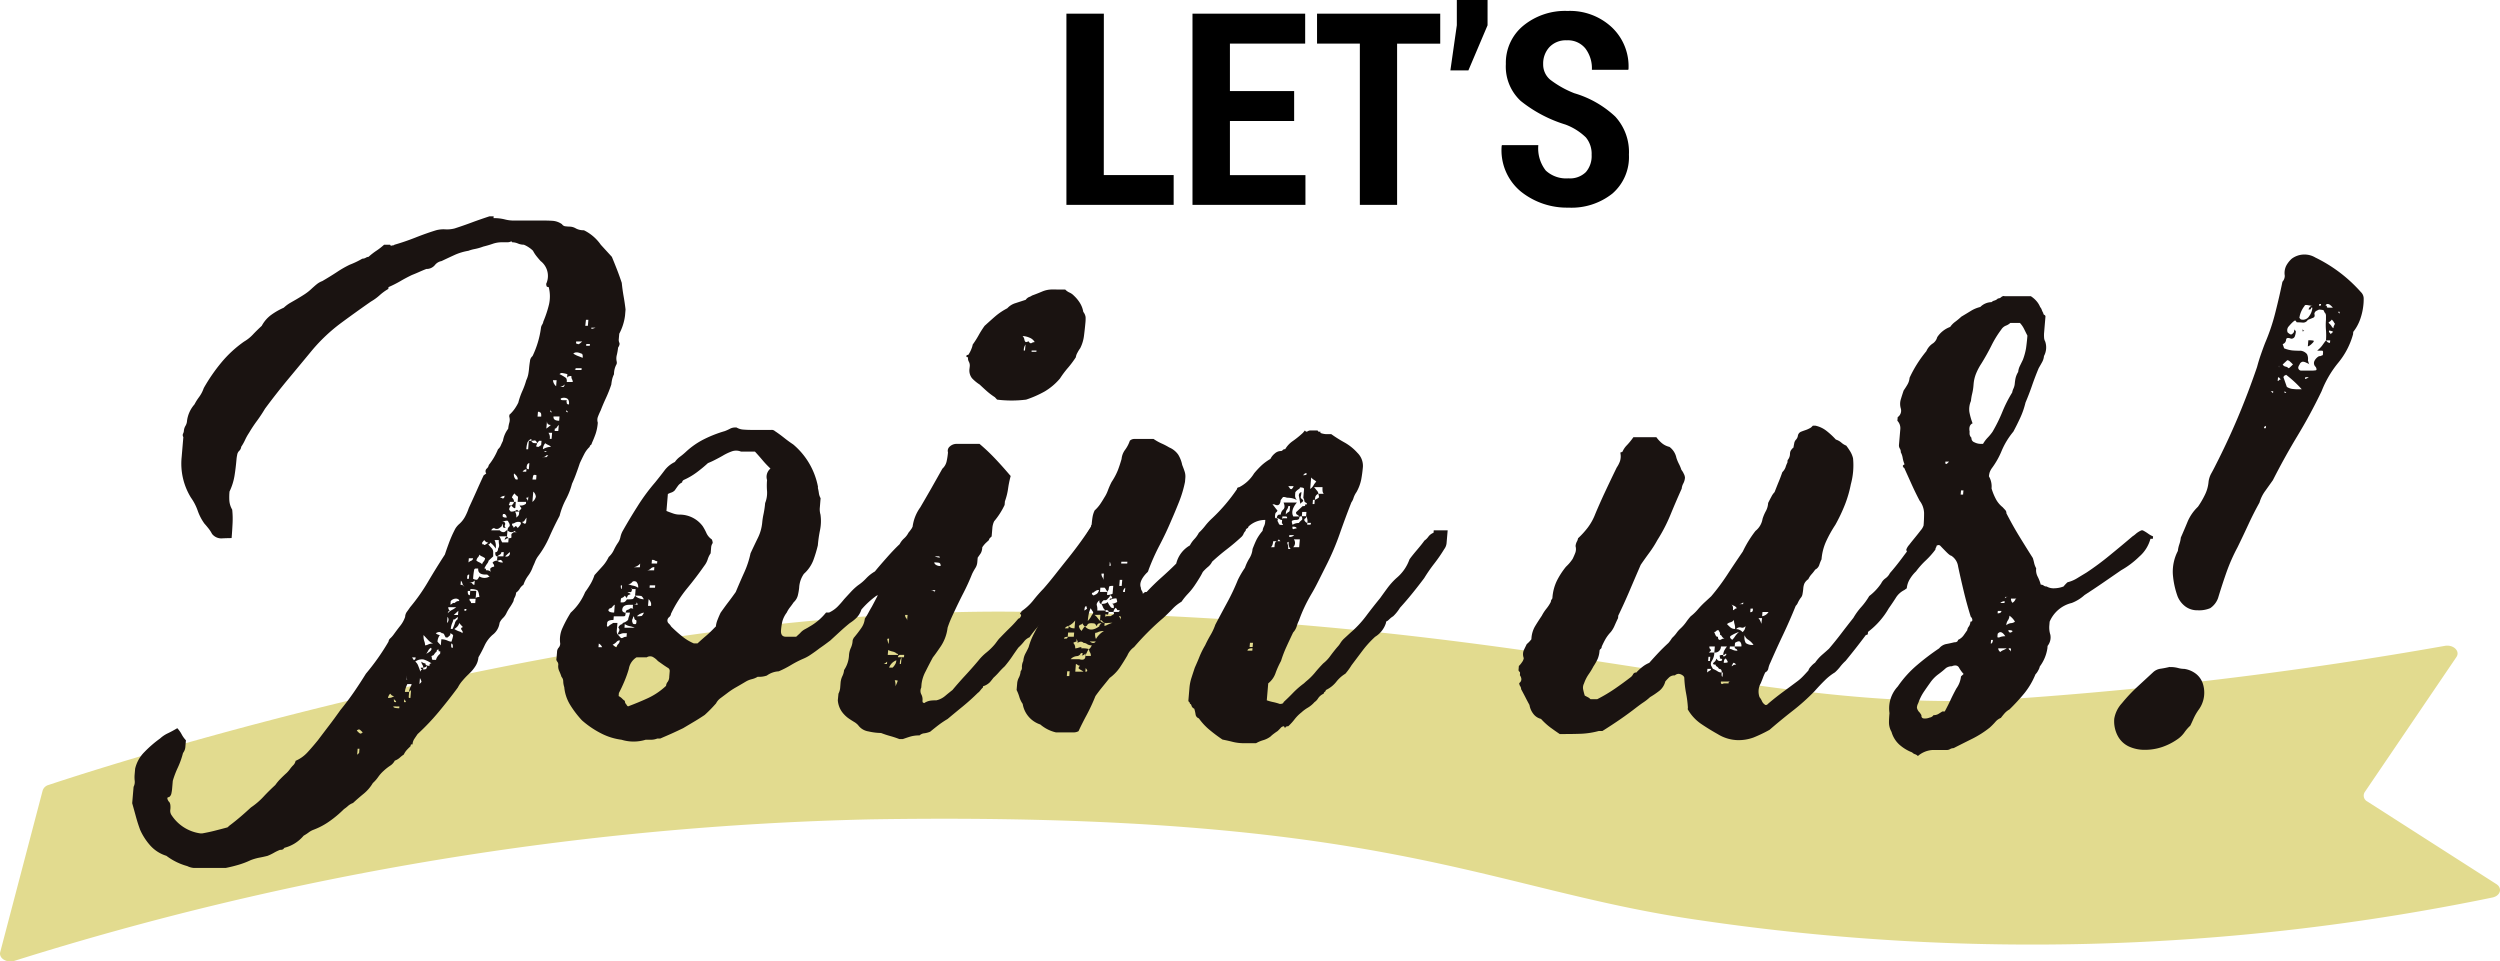 <svg xmlns="http://www.w3.org/2000/svg" xmlns:xlink="http://www.w3.org/1999/xlink" width="158.006" height="60.767" viewBox="0 0 158.006 60.767">
  <defs>
    <clipPath id="clip-path">
      <rect id="長方形_70" data-name="長方形 70" width="158.006" height="22.111" fill="#e2db8f"/>
    </clipPath>
    <clipPath id="clip-path-2">
      <rect id="長方形_69" data-name="長方形 69" width="141.036" height="41.181" fill="none"/>
    </clipPath>
  </defs>
  <g id="グループ_432" data-name="グループ 432" transform="translate(-648.5 -887.475)">
    <g id="グループ_431" data-name="グループ 431" transform="translate(648.5 926.131)">
      <g id="グループ_430" data-name="グループ 430" transform="translate(0 0)" clip-path="url(#clip-path)">
        <path id="パス_253" data-name="パス 253" d="M2.695,11.311a.533.533,0,0,1,.369-.354C6.451,9.827,37.507-.275,64.248.006,97.179.351,111,6.569,126.887,5.533a257.969,257.969,0,0,0,27.626-3.368c.547-.1.992.33.738.706L149.461,11.4a.417.417,0,0,0,.16.6l8.15,5.218c.4.253.27.732-.228.848a143.871,143.871,0,0,1-50,1.454c-13.625-1.931-19.805-6.909-52.507-6.391A194.976,194.976,0,0,0,.921,22.069c-.486.16-1.01-.16-.907-.55Z" transform="translate(0 0)" fill="#e2db8f"/>
      </g>
    </g>
    <g id="グループ_429" data-name="グループ 429" transform="translate(656.855 882.5)">
      <g id="グループ_428" data-name="グループ 428" transform="translate(0 18.648)">
        <g id="グループ_427" data-name="グループ 427" transform="translate(0 0)" clip-path="url(#clip-path-2)">
          <path id="パス_246" data-name="パス 246" d="M.186,34.91a2.18,2.18,0,0,1,.586-1.052A7.279,7.279,0,0,1,1.764,33a1.952,1.952,0,0,1,.486-.326q.279-.132.6-.324a1.829,1.829,0,0,1,.273.382,1.687,1.687,0,0,0,.273.383l-.033.383a.728.728,0,0,1-.151.42,5.347,5.347,0,0,1-.326.917,5.889,5.889,0,0,0-.32.842l-.046.535a2.394,2.394,0,0,1-.04.248.364.364,0,0,1-.154.248c-.128,0-.137.089-.024.268.1.077.133.241.111.5a.491.491,0,0,0,.082.382A2.6,2.6,0,0,0,4.312,39h.114c.285-.051.55-.108.8-.172s.515-.133.8-.21l.125-.114c.271-.2.511-.4.717-.575s.42-.37.642-.573a4.56,4.56,0,0,0,.783-.669q.337-.364.752-.745a2.775,2.775,0,0,1,.319-.383c.125-.127.257-.256.4-.383a1.933,1.933,0,0,0,.213-.248,1.817,1.817,0,0,1,.212-.247.52.52,0,0,0,.138-.268,2.214,2.214,0,0,0,.752-.536q.316-.343.658-.764c.23-.306.466-.617.71-.936s.48-.644.715-.976q.468-.572.862-1.147t.747-1.147A14.478,14.478,0,0,0,16.2,26.881a.32.32,0,0,1,.113-.211,1.539,1.539,0,0,0,.19-.21c.146-.2.288-.394.431-.573a1.85,1.85,0,0,0,.317-.573.58.58,0,0,1,.1-.306c.057-.077.13-.178.217-.306a11.737,11.737,0,0,0,1.13-1.606q.493-.839,1.064-1.72.1-.306.227-.65c.082-.23.172-.445.266-.65.061-.127.115-.236.161-.325a1.281,1.281,0,0,1,.277-.325,1.692,1.692,0,0,0,.343-.44,3.373,3.373,0,0,0,.238-.553q.233-.5.471-1.033c.158-.357.313-.7.47-1.033l.162-.114a.234.234,0,0,1,.026-.306.365.365,0,0,0,.134-.23,3.983,3.983,0,0,0,.582-.994.685.685,0,0,0,.173-.23c.031-.077.078-.178.14-.306a1.767,1.767,0,0,1,.332-.764,2.1,2.1,0,0,1,.072-.383.662.662,0,0,0-.006-.383l.009-.114a2.234,2.234,0,0,0,.338-.382,3.024,3.024,0,0,0,.225-.383,4.586,4.586,0,0,1,.252-.727,4.758,4.758,0,0,0,.251-.689,1.559,1.559,0,0,0,.128-.383,3.8,3.8,0,0,0,.051-.382c.011-.127.029-.274.057-.44a.453.453,0,0,1,.162-.325,5.91,5.91,0,0,0,.535-1.8.5.5,0,0,1,.074-.191.47.47,0,0,0,.073-.192,6.837,6.837,0,0,0,.36-1.089,2.311,2.311,0,0,0-.021-1.089c-.1,0-.151-.039-.144-.115a.166.166,0,0,1,.013-.153,1.189,1.189,0,0,0-.38-1.377c-.069-.077-.151-.172-.243-.286a2.123,2.123,0,0,1-.238-.364,1.533,1.533,0,0,0-.231-.191,1.849,1.849,0,0,0-.347-.192.963.963,0,0,1-.377-.077.973.973,0,0,0-.374-.077c0-.051-.027-.062-.093-.038a.485.485,0,0,1-.174.038H23.36a1.77,1.77,0,0,0-.583.1c-.184.064-.38.121-.588.172a3.381,3.381,0,0,1-.53.153,2.307,2.307,0,0,0-.411.114,3.521,3.521,0,0,0-.883.268q-.417.191-.816.382a.693.693,0,0,0-.4.23.68.68,0,0,1-.558.268c-.132.051-.284.114-.457.191s-.324.14-.456.191c-.265.128-.506.256-.721.383a7.289,7.289,0,0,1-.758.383l-.011.114a3.289,3.289,0,0,0-.55.4,3.236,3.236,0,0,1-.551.4q-.934.65-1.893,1.358a10.852,10.852,0,0,0-1.808,1.7q-.726.88-1.492,1.8t-1.5,1.912c-.151.254-.318.51-.505.764a8.633,8.633,0,0,0-.505.764,3.189,3.189,0,0,0-.247.44,3.1,3.1,0,0,1-.247.439.409.409,0,0,1-.138.268.435.435,0,0,0-.117.247,2.144,2.144,0,0,0-.04.248q-.053.613-.132,1.09a3.687,3.687,0,0,1-.312.975,3.951,3.951,0,0,0-.011.573,1.347,1.347,0,0,0,.181.573,5.546,5.546,0,0,1,.024.842c-.014.306-.034.625-.062.955-.2,0-.416.007-.632.019a.745.745,0,0,1-.606-.286,2.113,2.113,0,0,0-.238-.363c-.092-.115-.173-.211-.243-.287a3.191,3.191,0,0,1-.426-.822,3.309,3.309,0,0,0-.427-.822,4.1,4.1,0,0,1-.585-2.562l.107-1.262a.217.217,0,0,1-.021-.21.487.487,0,0,0,.054-.172.7.7,0,0,1,.1-.325.7.7,0,0,0,.1-.325,1.948,1.948,0,0,1,.47-1.033,3.182,3.182,0,0,1,.287-.459,2.106,2.106,0,0,0,.3-.572A11,11,0,0,1,5.64,9.234,7.352,7.352,0,0,1,7.072,7.915a2.433,2.433,0,0,0,.552-.439c.155-.166.343-.351.564-.555a2.056,2.056,0,0,1,.593-.689,4.254,4.254,0,0,1,.8-.458,2.25,2.25,0,0,1,.409-.306l.4-.23c.215-.127.39-.236.525-.325a3.05,3.05,0,0,0,.41-.325c.139-.127.256-.23.351-.306a1.268,1.268,0,0,1,.341-.191q.523-.306.928-.573a6.707,6.707,0,0,1,.8-.459c.132-.051.264-.108.4-.172s.266-.134.4-.211a.433.433,0,0,0,.215-.057.363.363,0,0,1,.177-.058,4.379,4.379,0,0,1,.491-.383,4.045,4.045,0,0,0,.492-.383h.382c.021.052.052.071.092.058a.313.313,0,0,1,.1-.019.124.124,0,0,0,.08-.039c.444-.127.889-.28,1.339-.458s.882-.331,1.3-.459A1.869,1.869,0,0,1,19.8.823a1.89,1.89,0,0,0,.579-.058c.393-.127.76-.256,1.1-.383s.71-.254,1.1-.383h.267l-.009.115a2.728,2.728,0,0,1,.7.077,2.23,2.23,0,0,0,.586.075h1.911c.2,0,.394.007.572.02a1.173,1.173,0,0,1,.556.21A.293.293,0,0,0,27.4.631,2.4,2.4,0,0,0,27.65.65a.791.791,0,0,1,.392.115,1.007,1.007,0,0,0,.506.114,2.789,2.789,0,0,1,1.069.917l.7.765q.159.382.316.784t.309.86c.028.281.067.568.119.861s.091.568.12.822l-.032.383a3.3,3.3,0,0,1-.365,1.147L30.75,7.8a.437.437,0,0,0,.041.192c.032.077,0,.179-.082.306a3.685,3.685,0,0,1-.078.458.864.864,0,0,0,0,.459l-.009.114a1.288,1.288,0,0,0-.171.65,1.524,1.524,0,0,0-.126.364,2.618,2.618,0,0,0-.044.287,8.118,8.118,0,0,1-.341.86c-.124.267-.236.53-.333.784-.064.128-.119.256-.167.382a.557.557,0,0,0-.013.383,2.875,2.875,0,0,1-.138.708q-.1.286-.24.592a.148.148,0,0,1-.067.115.137.137,0,0,0-.067.114,1.623,1.623,0,0,0-.345.459c-.092.178-.185.37-.279.573q-.1.306-.227.65c-.082.23-.172.446-.266.65a4.672,4.672,0,0,1-.39.994,4.6,4.6,0,0,0-.394,1.033q-.364.689-.649,1.338a6.049,6.049,0,0,1-.716,1.223,1.6,1.6,0,0,0-.18.326c-.033.088-.081.2-.142.325a2.057,2.057,0,0,1-.3.572,2.1,2.1,0,0,0-.3.575.8.8,0,0,0-.232.248.794.794,0,0,1-.231.248.717.717,0,0,1-.084.3.536.536,0,0,0-.077.23,2.988,2.988,0,0,1-.224.383,2.877,2.877,0,0,0-.224.383,1.02,1.02,0,0,1-.218.306,1,1,0,0,0-.217.306,1.125,1.125,0,0,1-.447.764,2.063,2.063,0,0,0-.5.669,8.118,8.118,0,0,1-.389.745,1.232,1.232,0,0,1-.2.575,2.448,2.448,0,0,1-.384.458,5.074,5.074,0,0,0-.419.44,2.136,2.136,0,0,0-.3.439q-.563.765-1.2,1.53a14.769,14.769,0,0,1-1.344,1.414c-.087.128-.161.236-.219.325a.7.7,0,0,0-.1.326h-.077c-.026,0-.041.038-.047.114-.082.077-.16.153-.23.23a1.219,1.219,0,0,0-.2.3,1.655,1.655,0,0,0-.247.192.986.986,0,0,1-.321.191.833.833,0,0,1-.3.325,3.147,3.147,0,0,0-.41.325,2.256,2.256,0,0,0-.339.383,2.233,2.233,0,0,1-.338.383,2.541,2.541,0,0,1-.572.669q-.351.286-.682.592a.994.994,0,0,0-.323.192,1.876,1.876,0,0,1-.245.191,6.874,6.874,0,0,1-.907.764,4.425,4.425,0,0,1-1,.536,1.229,1.229,0,0,0-.32.172,2.744,2.744,0,0,1-.324.21,2.332,2.332,0,0,1-1.212.765L9.542,40a.328.328,0,0,1-.194.038,2.855,2.855,0,0,0-.4.192,3.066,3.066,0,0,1-.4.191c-.208.051-.384.089-.525.114a3.368,3.368,0,0,0-.53.154,5.18,5.18,0,0,1-.79.3q-.394.115-.782.192h-1.8a1.152,1.152,0,0,1-.641-.115,3.877,3.877,0,0,1-1.32-.65,2.259,2.259,0,0,1-1-.631,3.823,3.823,0,0,1-.659-1.013q-.154-.422-.257-.8T0,37.09l.088-1.033a.671.671,0,0,0,.071-.382,1.981,1.981,0,0,1-.006-.383Zm14.381-2.294c-.047-.051-.1-.1-.159-.153s-.131-.038-.213.038c.115.128.194.192.232.192a.226.226,0,0,0,.14-.077m-.35,1.414.125-.114.022-.267h-.115Zm2.088-3.861a.5.5,0,0,0-.138.267.567.567,0,0,0,.392-.115.235.235,0,0,1-.185-.077Zm.374.535a.11.11,0,0,0-.067-.114.141.141,0,0,1-.062-.153.67.67,0,0,0,0,.23c.009.026.053.038.13.038m-.175.268q-.007.076.145.1a1.913,1.913,0,0,0,.227.019l.011-.114Zm.908-1.683q-.115,0-.092-.268a.758.758,0,0,0,0,.23c.011.026.042.039.093.039m.088.764-.022.267c-.007.077,0,.115.028.115h.077l.009-.115.032-.382-.124.114a.705.705,0,0,1,.084-.3.487.487,0,0,0,.073-.192h-.268a1.844,1.844,0,0,0-.121.306,1.2,1.2,0,0,0-.035.191Zm-.324.65h.114a.116.116,0,0,0-.047-.114.161.161,0,0,1-.044-.153Zm.509-2.83.1.153q0,.039.039,0c.051,0,.081-.051.089-.153Zm.71.651-.009.114a.643.643,0,0,0,.154-.019c.051-.013.084-.082.094-.211a.365.365,0,0,1-.239.115.359.359,0,0,0-.06-.192.342.342,0,0,1-.061-.191.43.43,0,0,0,.258.114c-.008.1.077.153.256.153l.006-.077c0-.051.045-.077.121-.077a1.84,1.84,0,0,0-.5-.248.7.7,0,0,0-.526.134.6.6,0,0,1,.187.267c.052.128.1.256.14.383a.149.149,0,0,1,.166-.153c-.1,0-.151-.039-.144-.114ZM19.022,27a.871.871,0,0,1-.307-.211l-.3-.325a.974.974,0,0,0,.045.383.847.847,0,0,1,.053.267.479.479,0,0,0,.2-.058.724.724,0,0,1,.31-.057m-.835,2.178-.033.383c.084-.077.126-.127.128-.153a.808.808,0,0,0-.1-.23m.7-1.911a.432.432,0,0,0-.168.172,1.356,1.356,0,0,1-.132.21c.293-.152.392-.279.3-.382m.579.382.013-.152c-.077,0-.114-.013-.112-.039l.007-.077c-.077,0-.118.026-.121.077l0,.039a.884.884,0,0,0-.17.191.134.134,0,0,1-.121.077.123.123,0,0,0-.045.077c0,.026.009.038.035.038l-.007.077c0,.052.032.077.108.077H19.2a.7.7,0,0,1,.263-.383m.645-1.3-.009.115-.166.153h-.115a1.413,1.413,0,0,1-.1-.192.142.142,0,0,0-.147-.077q-.14-.152-.382,0a.43.43,0,0,0,.257.115.744.744,0,0,0-.15.42l.21.23.033-.383a.983.983,0,0,1,.376.077.792.792,0,0,0,.261.077,2.56,2.56,0,0,0,.108-.383c0-.051-.054-.1-.178-.153m-.16-1.261a.8.8,0,0,1,.266-.211,1.258,1.258,0,0,0,.264-.172h-.5a.3.3,0,0,0,.1.23c-.077,0-.12.052-.128.153m-.02.23L19.9,25.7a.279.279,0,0,0,.032-.383m.735-1c.007-.077-.046-.127-.159-.153a.435.435,0,0,0-.376.153l-.02.23a.48.48,0,0,0,.121-.077.12.12,0,0,1,.079-.038h.077a.349.349,0,0,1,.2-.115Zm-.1,1.148.012-.153c-.111.1-.178.153-.2.153a.049.049,0,0,1-.077,0,.99.99,0,0,1-.079.248,1.211,1.211,0,0,0-.087.363h.114a2.814,2.814,0,0,0,.146-.363.418.418,0,0,1,.174-.248m.045-.536-.291.267h.268ZM20.169,27a.743.743,0,0,0,0,.23c.011.025.041.038.093.038.015-.179-.016-.267-.093-.267m.493-1.3q-.016.191-.3.382a1.268,1.268,0,0,0,.312.153.434.434,0,0,1,.2.114l.011-.114-.1-.153a.112.112,0,0,1,.125-.114Zm.113-2.678-.022.268h.077a.1.1,0,0,1,.073.038.352.352,0,0,0,.108.077.333.333,0,0,1-.138-.191.419.419,0,0,0-.1-.192m.77-1.414h-.267l-.022.267a.56.56,0,0,1,.181-.114.164.164,0,0,0,.108-.153m-.378,1.3h.115l.022-.267a.112.112,0,0,0-.125.114ZM21,24.816,21,24.931c.077,0,.115-.012.118-.038l.006-.077Zm.628-1.53.022-.268a.414.414,0,0,1-.142.1,1,1,0,0,1-.25.019c.127,0,.208.026.241.077a.151.151,0,0,0,.128.077m-.263.382h.383l-.042.5h-.383c-.006.077.008.128.045.153a.118.118,0,0,1,.047.115h.267l.024-.268c.006-.077.086-.114.239-.114-.029-.254-.08-.4-.153-.439a1,1,0,0,0-.416-.058l-.011.114h-.153q-.023.268.131.268Zm.35-1.414a.1.1,0,0,0-.1.077,4.3,4.3,0,0,0-.068.573.446.446,0,0,0,.244.058c.039-.013.088-.082.152-.211a.593.593,0,0,0,.649,0,.359.359,0,0,1-.107-.077.1.1,0,0,0-.073-.038h-.077c-.332,0-.486-.127-.465-.383Zm.591-.65a1.1,1.1,0,0,0-.2-.115.431.431,0,0,1-.163-.114.314.314,0,0,1-.092.172.361.361,0,0,0-.094.211,1,1,0,0,0,.2.114.453.453,0,0,1,.161.115.318.318,0,0,1,.092-.172.369.369,0,0,0,.094-.211m.2-.994a.241.241,0,0,1-.185-.077l-.069-.077-.128.153c-.006.077,0,.114.028.114h.077c0,.052.027.058.1.019a1.021,1.021,0,0,0,.183-.133m.552,1.147a.491.491,0,0,0,.373.114c-.066-.127-.132-.178-.2-.153a.485.485,0,0,1-.175.039l.022-.268c-.1,0-.145-.088-.13-.267a.163.163,0,0,0,.118-.038.129.129,0,0,1,.045-.077l.011-.114a.342.342,0,0,0,.06-.268,1.14,1.14,0,0,1-.015-.267h-.267a.883.883,0,0,1,.069.536,1.2,1.2,0,0,0-.351-.383.11.11,0,0,1-.124.114l.245.268a.381.381,0,0,1,.074.247c0,.115,0,.2,0,.248l-.29.268a.41.41,0,0,1-.093.191,1.936,1.936,0,0,0-.179.306h.039c.049,0,.073.039.066.114a.415.415,0,0,1,.37.153.283.283,0,0,1-.1-.191l.007-.077a.36.36,0,0,1,.239-.114.244.244,0,0,0-.061-.192.1.1,0,0,1-.031-.077.4.4,0,0,1,.277-.114m.732-1.415c.127,0,.187-.025.179-.077a.711.711,0,0,1,0-.191c.084-.077.138-.114.164-.114h.228c-.1,0-.152-.013-.15-.039-.024-.025-.021-.051.007-.077a.365.365,0,0,1-.239.115.335.335,0,0,1-.258-.115l.006-.077a.354.354,0,0,1,.131-.191.336.336,0,0,0-.092-.267c.009-.1-.119-.1-.382,0H23.5a.145.145,0,0,1,.06.191.147.147,0,0,0,.06.192c-.127,0-.188-.026-.185-.077a.339.339,0,0,0-.06-.192l-.013.153a1.455,1.455,0,0,1-.2.153.274.274,0,0,1-.3-.038.125.125,0,0,1-.08.038c-.055.052-.085.089-.086.114h.536a.3.3,0,0,0,.219.115A.189.189,0,0,0,23.6,19.9a.142.142,0,0,1,.12-.058l-.033.383h-.5a.471.471,0,0,1,.1.172.985.985,0,0,0,.1.211h.382Zm-.154-2.677h-.115a.51.51,0,0,0-.277.115.212.212,0,0,1,.15.038c.024.026.062.013.118-.038l0-.039c0-.051.045-.077.121-.077m-.15,3.556h-.153a.171.171,0,0,1-.089.153.7.7,0,0,0-.164.114h.383Zm.052-2.409h-.077c-.026,0-.041.039-.048.115s.079.114.258.114a.277.277,0,0,0-.133-.23m.147,1.415.1.114a.362.362,0,0,0-.239.115.232.232,0,0,1,.052-.153Zm.453-2.18h-.267a.37.37,0,0,1-.052.153c-.031.051.019.077.146.077a.354.354,0,0,0-.131.191l-.006.077.1.115a.567.567,0,0,0,.392-.115l.142.115h-.267a.57.57,0,0,1,.081.382l.084-.077a.242.242,0,0,0,.089-.153l.013-.152a.146.146,0,0,1,.067-.115.139.139,0,0,0,.067-.114l-.069-.077a.282.282,0,0,1-.022-.191c-.007.077,0,.114.029.114h.077a.51.51,0,0,0,.277-.114l.009-.115h-.535l.022-.267a.111.111,0,0,0-.067-.115.383.383,0,0,1-.14-.153.471.471,0,0,0-.175.268.3.3,0,0,1,.131.267m-.271,3.173-.29.267a.214.214,0,0,0,.29-.267m.391-4.589h.115c.011-.127-.068-.253-.236-.382a.412.412,0,0,0,.12.382m-.12,1.415h.114l-.032.383c-.028.026-.054.026-.077,0-.026,0-.086-.051-.179-.153a.348.348,0,0,0,.173-.23m.241,1.645q.378-.383.033-.383a.426.426,0,0,0-.214.057.367.367,0,0,1-.178.058.161.161,0,0,0,.045.153.117.117,0,0,1,.047.115l.125-.115c.025,0,.061.026.108.077,0,.026.009.039.034.039m.533-3.556.012-.153a.339.339,0,0,0-.241.153Zm.327-2.065a.4.4,0,0,0-.247.211,1.917,1.917,0,0,0-.075.439h.115l.045-.536h.153Zm-.162,1.912.033-.383c-.1,0-.161.089-.175.267-.007.077.041.115.142.115m-.167,3.327.022-.268a2.147,2.147,0,0,0-.132.192.168.168,0,0,1-.159.077l.144.114h.038c.051,0,.08-.038.087-.114m.69-4.972c-.041-.127-.1-.185-.177-.172a1.2,1.2,0,0,1-.193.019.293.293,0,0,0,.122.134.97.97,0,0,0,.247.019.385.385,0,0,1-.051.153c-.031.052.019.077.146.077l.162-.114.022-.268h-.153Zm-.583,3.709.022-.267.009-.115c-.006.077-.035.115-.086.115h-.039a.12.12,0,0,0,.048.114c.037.026.051.077.045.153m.841-5.392c.015-.177-.015-.267-.092-.267,0-.025-.022-.038-.073-.038a.038.038,0,0,0-.042.038l-.022.267h.23ZM25.3,16.633h.23l.022-.267c-.124-.051-.2-.032-.215.058a1.545,1.545,0,0,0-.037.21m.049.765-.055.65a.587.587,0,0,0,.219-.325.477.477,0,0,0-.164-.325m.757-3.059a.576.576,0,0,0-.147.383,1.03,1.03,0,0,1,.317-.133,1.232,1.232,0,0,1,.193-.02.45.45,0,0,0-.161-.114,1.008,1.008,0,0,1-.2-.115m-.19.88h.267L26.3,15.1h-.114l-.084.077a.328.328,0,0,1-.194.038m.267-1.8a2.665,2.665,0,0,0,.287-.23c-.178,0-.259-.089-.245-.267Zm.033,1.415H26.06c-.006.075.045.075.153,0m.38-4.475a.57.57,0,0,0,.2.383l.032-.383Zm-.058,2.027-.071-.077a.214.214,0,0,1-.025-.152l-.009.114-.006.077c0,.026.034.038.111.038m-.144,1.683h.115l.033-.383h-.23a.494.494,0,0,1,.081.383m.237-1.415c-.016.179.1.268.359.268l.022-.268Zm.855-2.408.022-.268a2.635,2.635,0,0,0-.357-.075.233.233,0,0,0-.14.075,2.381,2.381,0,0,1,.418.248.354.354,0,0,1,.037.25h.383A.331.331,0,0,0,27.8,10.3a.36.36,0,0,1-.04-.21c-.179,0-.272.052-.28.153m-.768,3.173-.013.153h.23l.032-.383a.689.689,0,0,0-.127.153.134.134,0,0,1-.121.077m.621-2.791-.084.077a.328.328,0,0,1-.194.038c.122.051.2.058.228.019a.268.268,0,0,0,.049-.133m.274,1.261c.018-.2-.029-.331-.14-.383a.451.451,0,0,0-.363,0,.048.048,0,0,0-.006.077q0,.039.148.039h.23a.162.162,0,0,0-.012.153c-.007.077.04.114.142.114m-.186.383c-.006.077.041.114.144.114-.026,0-.037-.012-.034-.038-.048-.051-.084-.077-.11-.077m.459-3.595a1.482,1.482,0,0,0,.293.153c.074.026.173.065.3.115.014-.178-.016-.268-.093-.268q-.33-.152-.5,0m.563-.764h-.383l-.006.077c0,.051.031.077.107.077.024.026.048.026.077,0,.026,0,.093-.051.2-.153m-.039,1.8.009-.114h-.382l-.007.077c0,.026-.041.038-.118.038Zm.238-2.791H28.8l.032-.383h-.153ZM28.7,8.068l-.009.114h.228l.011-.114Zm.585-1.033h-.268c0,.052.006.077.032.077a1.129,1.129,0,0,0,.237-.077" transform="translate(0 0)" fill="#1a1311"/>
          <path id="パス_247" data-name="パス 247" d="M22.774,25.939l.035-.42a.406.406,0,0,1,.1-.267.394.394,0,0,0,.1-.267,1.734,1.734,0,0,1,.141-.975,8.087,8.087,0,0,1,.523-.975,3.535,3.535,0,0,0,.55-.631,3.781,3.781,0,0,0,.363-.669c.146-.2.263-.383.352-.536a2.837,2.837,0,0,0,.237-.536c.14-.153.3-.331.485-.535a2.435,2.435,0,0,0,.414-.612,1.372,1.372,0,0,0,.325-.439,3.189,3.189,0,0,1,.248-.44.988.988,0,0,0,.164-.363,1.48,1.48,0,0,1,.127-.364q.45-.8.959-1.6A12.37,12.37,0,0,1,29,14.813c.227-.28.429-.536.6-.764a1.76,1.76,0,0,1,.657-.536,1.331,1.331,0,0,1,.314-.325,4.245,4.245,0,0,0,.391-.325,4.953,4.953,0,0,1,1.159-.8,7.711,7.711,0,0,1,1.285-.5,2.834,2.834,0,0,0,.338-.153.683.683,0,0,1,.331-.077h.077a.959.959,0,0,0,.447.134c.178.013.33.019.458.019h1.3a.291.291,0,0,1,.223.077c.193.128.384.267.576.42s.383.293.576.42A4.625,4.625,0,0,1,39.3,15.08l-.006.077a2.544,2.544,0,0,1,.066.345.867.867,0,0,0,.107.3c-.018.2-.033.4-.048.575a1.192,1.192,0,0,0,.038.458,2.818,2.818,0,0,1-.026.975,8.561,8.561,0,0,0-.14.975,8.287,8.287,0,0,1-.291.956,2.223,2.223,0,0,1-.589.841,1.676,1.676,0,0,0-.3.88,3.664,3.664,0,0,1-.078.459.875.875,0,0,1-.268.458c-.087.128-.167.237-.238.326a1.748,1.748,0,0,0-.2.325,1.67,1.67,0,0,0-.277.553,3.934,3.934,0,0,0-.085.555c-.024.281.078.42.307.42h.651l.248-.228a1.007,1.007,0,0,1,.309-.248c.12-.064.22-.121.3-.172a3.59,3.59,0,0,0,1.03-.88H40a1.906,1.906,0,0,0,.529-.364,5.874,5.874,0,0,0,.423-.478q.21-.23.422-.458a3.692,3.692,0,0,1,.457-.422,3,3,0,0,0,.515-.439,2.422,2.422,0,0,1,.555-.439c.141-.179.383-.459.721-.842s.618-.675.84-.88a1.244,1.244,0,0,1,.279-.364,1.215,1.215,0,0,0,.28-.363,2.908,2.908,0,0,0,.214-.286.611.611,0,0,1,.247-.211c.144-.178.24-.267.291-.267s.171.089.36.267a1.237,1.237,0,0,1,.2.1.572.572,0,0,1,0,.211.751.751,0,0,0-.155.248.9.9,0,0,0-.034.172,3.566,3.566,0,0,1-.2.363c-.074.115-.139.211-.2.287a1.714,1.714,0,0,1-.33.5c-.125.128-.258.256-.394.383-.086.1-.219.248-.4.44a.959.959,0,0,0-.283.4,3.313,3.313,0,0,0-.552.65c-.147.23-.293.447-.438.65a.267.267,0,0,0-.115.02.279.279,0,0,1-.117.019.312.312,0,0,1-.118.038,5.417,5.417,0,0,0-.955.88,1.269,1.269,0,0,1-.291.5,2.409,2.409,0,0,1-.431.345c-.191.153-.391.325-.6.516l-.644.592c-.135.1-.265.2-.386.287s-.225.159-.3.211q-.246.191-.53.382a2.5,2.5,0,0,1-.482.267,6.56,6.56,0,0,0-.78.4,6.31,6.31,0,0,1-.78.4,1.4,1.4,0,0,0-.75.267,1.48,1.48,0,0,1-.579.077,1.335,1.335,0,0,1-.377.153,1.351,1.351,0,0,0-.376.153c-.215.128-.423.25-.624.364a4.63,4.63,0,0,0-.546.363l-.409.306a.951.951,0,0,0-.3.344c-.114.128-.226.25-.337.364s-.238.236-.376.363q-.4.268-.728.459l-.644.383c-.265.127-.511.243-.736.344s-.458.2-.7.306h-.191a1.044,1.044,0,0,1-.37.077h-.364a2.6,2.6,0,0,1-1.53,0,3.869,3.869,0,0,1-1.284-.4,5.856,5.856,0,0,1-1.212-.823,6.2,6.2,0,0,1-.756-.994,2.593,2.593,0,0,1-.365-1.108,1.312,1.312,0,0,1-.065-.364.428.428,0,0,0-.11-.287,2.9,2.9,0,0,0-.141-.363.71.71,0,0,1-.065-.363.286.286,0,0,0-.058-.23.243.243,0,0,1-.059-.192m2.891-.725a.439.439,0,0,0-.21-.23l-.02.23Zm1.949-2.678h-.23q-.422,0-.446.306a.145.145,0,0,0,.028.115.239.239,0,0,0,.185.077.545.545,0,0,1-.038.21.559.559,0,0,1-.211.019h-.5l-.019.23c-.256,0-.389.064-.4.192,0,.051-.009.1-.013.153a.062.062,0,0,0,.071.077.973.973,0,0,1,.164-.134c.026-.013.08-.045.161-.1h.267l-.019.23-.02.228c-.008.1,0,.166.021.192a.1.1,0,0,0,.033.075l.21.23a.236.236,0,0,0,.157-.038.314.314,0,0,1,.193-.039l.02-.228H27.04a.454.454,0,0,0-.194.038.444.444,0,0,1-.194.038.49.49,0,0,1,.073-.191.179.179,0,0,0-.038-.228.237.237,0,0,1,.089-.153.234.234,0,0,1,.159-.077c0-.052.039-.084.1-.1a.644.644,0,0,0,.264-.172,1.061,1.061,0,0,1,.058-.23,1.113,1.113,0,0,0,.058-.228h-.267c.008-.1.045-.159.11-.172a.367.367,0,0,0,.18-.1h.077a.2.2,0,0,1,.147.077.2.2,0,0,1-.064-.153c0-.051.008-.1.013-.153h.3l-.062-.153q-.011.115-.088.134a.642.642,0,0,1-.154.019m-1.556.306c-.012.128.111.192.366.192l.041-.5a.5.5,0,0,0-.165.153.169.169,0,0,1-.16.077l-.045.077Zm.714,1.95a.264.264,0,0,0-.2.1.762.762,0,0,1-.244.173c.1.077.148.121.16.133s.044.02.1.02a.277.277,0,0,1,.093-.192.346.346,0,0,0,.1-.23m.124-3.25.02-.23h-.077c-.009.1,0,.166.021.192,0,.026.009.038.035.038m.193.42a.329.329,0,0,1-.164.134.1.1,0,0,0-.085.1l-.016.191h.153a.238.238,0,0,0,.159-.077.5.5,0,0,0,.087-.114,1.841,1.841,0,0,0,.364-.019c.04-.013.089-.082.152-.211l.02-.228.016-.192h-.23l.006-.077-.044.077h.038c-.011.128-.042.192-.093.192h-.191a.1.1,0,0,0,.073.038.1.1,0,0,0,.073.038c.025,0,.035.026.032.077-.127,0-.2.077-.211.23Zm.845-.5a.479.479,0,0,0-.121-.383c-.122-.051-.213-.038-.27.039a.284.284,0,0,1-.239.114,1.335,1.335,0,0,0,.317.1.823.823,0,0,1,.313.133m-.369,2.525h.153a1.319,1.319,0,0,0-.317-.1.842.842,0,0,1-.313-.133l-.013.153-.006.077Zm.911,1.872h-.649a1.06,1.06,0,0,0-.483.728,7.131,7.131,0,0,1-.278.783q-.168.4-.35.745l-.015.191a.835.835,0,0,1,.215.153,1,1,0,0,0,.179.153.3.3,0,0,0,.1.23.216.216,0,0,0,.1.115q.712-.268,1.288-.536a4.349,4.349,0,0,0,1.116-.764.419.419,0,0,1,.1-.248.568.568,0,0,0,.1-.326l.029-.344a.222.222,0,0,0-.134-.228q-.182-.115-.343-.23l-.271-.192a1.153,1.153,0,0,0-.34-.267.388.388,0,0,0-.367.038m-.413-5.927a.693.693,0,0,1-.4.23h.383Zm-.423,3.173-.013.153a.455.455,0,0,1-.054.192.263.263,0,0,0,.019.23c0,.051.044.077.146.077h.039a.129.129,0,0,0,.045-.077l.006-.077c.007-.077-.016-.115-.066-.115-.026,0-.038-.013-.035-.038a.1.1,0,0,1-.032-.077c0-.025-.021-.064-.067-.115Zm.1-1.147a.639.639,0,0,0,.272.172.89.89,0,0,0,.283.058c-.066-.127-.124-.2-.174-.211a2.27,2.27,0,0,0-.38-.019m.119,1.3a1.242,1.242,0,0,0,.307-.019.582.582,0,0,0,.133-.21.838.838,0,0,0-.44.228m1.1-3.1a.3.3,0,0,0-.238.1.35.35,0,0,1-.276.1h.5Zm-.171-.23h.344l.013-.153a.2.2,0,0,1-.15-.038.3.3,0,0,0-.188-.039Zm.226,1.377h-.344l-.013.153H29Zm-.419.88-.035.42h.191a.856.856,0,0,0,0-.172.532.532,0,0,0-.152-.248m7.7-8.259a5.913,5.913,0,0,1-.491-.516c-.139-.166-.3-.35-.489-.555h-.88a.809.809,0,0,0-.572-.019,3.271,3.271,0,0,0-.6.286c-.135.077-.288.16-.462.248a4.662,4.662,0,0,1-.458.211,8.9,8.9,0,0,1-.718.592,4.227,4.227,0,0,1-.825.478l-.041.038a.172.172,0,0,0-.048.115.675.675,0,0,0-.246.191c-.058.077-.13.179-.217.306a.533.533,0,0,1-.2.134,1.389,1.389,0,0,0-.238.1l-.016.191-.061.728-.013.152c.124.052.259.1.407.153a1.257,1.257,0,0,0,.414.077,1.816,1.816,0,0,1,1.467.727,3.172,3.172,0,0,1,.247.459.974.974,0,0,0,.332.382.584.584,0,0,1,.057.23.539.539,0,0,0-.1.287c-.009.114-.02.236-.031.363a1.347,1.347,0,0,0-.186.383,1.332,1.332,0,0,1-.227.42q-.479.689-1.076,1.415a7.806,7.806,0,0,0-1.016,1.6.317.317,0,0,1-.113.211.286.286,0,0,0-.11.172.251.251,0,0,0,.075.23.75.75,0,0,1,.155.192,8.788,8.788,0,0,0,.729.649,3.026,3.026,0,0,0,.71.422h.228c.194-.179.373-.338.539-.478s.344-.312.54-.516l.082-.077a1.562,1.562,0,0,1,.114-.44c.065-.166.128-.312.191-.439.145-.2.3-.422.476-.651s.331-.445.476-.649q.288-.689.548-1.262a5.8,5.8,0,0,0,.387-1.186q.233-.5.465-.975a2.756,2.756,0,0,0,.274-.975,4.332,4.332,0,0,1,.084-.535,5.712,5.712,0,0,0,.1-.689,1.745,1.745,0,0,0,.121-.745,4.064,4.064,0,0,1,0-.708.679.679,0,0,1,.215-.727" transform="translate(4.043 2.012)" fill="#1a1311"/>
          <path id="パス_248" data-name="パス 248" d="M37.914,29.471a1.031,1.031,0,0,0,.106-.344c.008-.1.018-.217.028-.345a1.2,1.2,0,0,1,.113-.42,1.085,1.085,0,0,0,.108-.382,1.831,1.831,0,0,0,.312-.956,1.336,1.336,0,0,1,.113-.44,1.241,1.241,0,0,0,.111-.4.325.325,0,0,1,.054-.191.129.129,0,0,1,.045-.077q.256-.306.452-.592a1.221,1.221,0,0,0,.223-.593,3.938,3.938,0,0,0,.223-.363c.06-.114.135-.248.225-.4q.818-1.53,1.526-3.1a10.04,10.04,0,0,1,.5-.937c.179-.292.354-.566.53-.822l.013-.153a2.661,2.661,0,0,1,.49-1.261q.357-.611.695-1.2c.225-.4.457-.808.7-1.243a.882.882,0,0,0,.268-.459,4.264,4.264,0,0,0,.087-.572.346.346,0,0,1,.107-.364.629.629,0,0,1,.473-.172h1.414a12.059,12.059,0,0,1,.956.9q.456.479.943,1.052l.069.078a6.342,6.342,0,0,0-.164.8,3.937,3.937,0,0,1-.2.8l-.019.23a4.725,4.725,0,0,1-.662,1.032,1.181,1.181,0,0,0-.112.422c-.013.153-.028.331-.046.535l-.082.077a.243.243,0,0,0-.089.153l-.186.172a1.606,1.606,0,0,0-.236.287.826.826,0,0,1-.088.363c-.044.065-.108.16-.2.287l-.026.3a.789.789,0,0,1-.126.364,3.732,3.732,0,0,0-.2.363q-.244.613-.539,1.186t-.581,1.186c-.061.127-.132.28-.211.458s-.153.37-.22.575a2.7,2.7,0,0,1-.49,1.261c-.087.128-.167.243-.239.344s-.139.191-.2.267q-.228.422-.457.881a2.266,2.266,0,0,0-.26.8l-.019.23a.474.474,0,0,0,0,.42.687.687,0,0,1,.081.383c-.008.1.013.153.064.153a.047.047,0,0,0,.077,0,.991.991,0,0,1,.374-.134,3.275,3.275,0,0,1,.365-.019,1.306,1.306,0,0,0,.539-.267q.226-.191.472-.383.383-.459.825-.937t.825-.936a3.224,3.224,0,0,1,.5-.5,3.815,3.815,0,0,0,.543-.536c.058-.077.115-.153.172-.23a1.572,1.572,0,0,1,.17-.191q.293-.306.585-.592c.2-.192.378-.389.549-.593a.122.122,0,0,0,.08-.038.286.286,0,0,0,.092-.192c-.069-.075-.085-.12-.046-.133a.1.1,0,0,0,.066-.1,3.339,3.339,0,0,0,.747-.689,9.142,9.142,0,0,1,.636-.727q.337-.382.745-.9t.835-1.052q.427-.535.8-1.052t.634-.936a.132.132,0,0,1,.107-.134.891.891,0,0,1,.174-.019h.382l-.013.153-.107,1.261c0,.052-.013.084-.027.1l-.145.134a2.881,2.881,0,0,1-.313.535c-.146.2-.3.422-.477.651s-.338.458-.5.688-.3.42-.411.573a3.231,3.231,0,0,0-.232.248,4.248,4.248,0,0,0-.279.364,3.919,3.919,0,0,0-.572.65c-.159.23-.353.484-.581.764a6.065,6.065,0,0,0-.891,1.033.823.823,0,0,0-.347.267,3.334,3.334,0,0,1-.358.383c-.145.2-.283.4-.413.592s-.281.389-.452.593a4.4,4.4,0,0,0-.356.363,4.249,4.249,0,0,1-.357.363c-.058.077-.128.167-.213.268a1.036,1.036,0,0,1-.444.267l-.006.077a1.02,1.02,0,0,0-.126.134.792.792,0,0,1-.085.1c-.031.052-.058.077-.082.077-.334.331-.661.624-.974.88s-.638.523-.967.8a5.8,5.8,0,0,0-.548.364c-.151.115-.334.261-.553.44a1.525,1.525,0,0,1-.371.1.51.51,0,0,0-.3.133,2.08,2.08,0,0,0-.522.058c-.142.038-.32.1-.53.172h-.23a5.871,5.871,0,0,0-.576-.191c-.187-.051-.379-.115-.577-.191a3.822,3.822,0,0,1-.795-.1.985.985,0,0,1-.655-.4,1.113,1.113,0,0,0-.268-.21q-.164-.1-.272-.173a1.849,1.849,0,0,1-.495-.477,1.442,1.442,0,0,1-.246-.708Zm3.078-2.027c-.111.1-.191.153-.243.153h.23Zm.124-1.453c-.077,0-.115.013-.118.038a1.522,1.522,0,0,0,.088.306Zm-.061.727-.026.306h.65a.063.063,0,0,0-.071-.077.591.591,0,0,0-.256-.134,1.351,1.351,0,0,1-.3-.1m.058,1.109h.23a.939.939,0,0,0,.2-.287,1,1,0,0,0,.034-.172.78.78,0,0,0-.46.459m.4,1.185a2.575,2.575,0,0,0,.144-.344c0-.025-.06-.039-.187-.039a.836.836,0,0,1,.044.383m.157-1.836h.382l.014-.152h-.23a.148.148,0,0,0-.166.152m.23,0a.914.914,0,0,0-.1.248c0,.039-.008.1-.015.173h.077Zm.227-2.677a.242.242,0,0,0,.06.192.241.241,0,0,1,.06.191l.033-.383Zm1.84-1.414c.009-.1.052-.153.128-.153h-.422c.2,0,.3.052.293.153M44,20.791a.8.8,0,0,0,.28.077c.064,0,.06-.025-.012-.077Zm-.032.382c0,.052.029.1.1.153a.5.5,0,0,0,.3.077c.011-.127-.034-.2-.134-.21a2.137,2.137,0,0,0-.266-.02M52.246,3.929a.817.817,0,0,0,.271.191.885.885,0,0,1,.271.191,2.268,2.268,0,0,1,.382.459,1.569,1.569,0,0,1,.218.573.691.691,0,0,1,.145.325,2.437,2.437,0,0,1-.008.325c-.02.23-.049.505-.089.822a2.383,2.383,0,0,1-.243.822,2.152,2.152,0,0,0-.177.288.791.791,0,0,0-.1.286,6.377,6.377,0,0,1-.5.669,5.942,5.942,0,0,0-.5.669,3.81,3.81,0,0,1-.969.822,6.722,6.722,0,0,1-1.172.516,7.367,7.367,0,0,1-1.836,0l-.139-.152a4.17,4.17,0,0,1-.486-.364c-.131-.114-.29-.261-.478-.438a2.486,2.486,0,0,1-.483-.4A.8.8,0,0,1,46.2,8.9l.007-.077a.509.509,0,0,0-.048-.325.419.419,0,0,1-.053-.286c-.077,0-.113-.025-.108-.077s.045-.077.121-.077a1.838,1.838,0,0,0,.2-.383,1.232,1.232,0,0,0,.08-.268,5.9,5.9,0,0,0,.376-.592,6.019,6.019,0,0,1,.376-.592c.221-.2.442-.4.662-.591a3.971,3.971,0,0,1,.771-.518A1.147,1.147,0,0,1,49.1,4.79c.2-.064.412-.135.649-.211a.506.506,0,0,1,.2-.172.73.73,0,0,0,.2-.1c.21-.075.42-.159.632-.248a1.613,1.613,0,0,1,.624-.133ZM49.9,7.179c.091.127.164.172.218.133a.349.349,0,0,1,.2-.058.629.629,0,0,0-.339-.286,1.185,1.185,0,0,0-.431-.1.4.4,0,0,1,.115.211.291.291,0,0,0,.081.171c.1,0,.154-.024.159-.075m-.2.611.033-.383a.641.641,0,0,0-.11.383Zm.414.077h.306l.007-.077h-.306Z" transform="translate(6.724 0.697)" fill="#1a1311"/>
          <path id="パス_249" data-name="パス 249" d="M66.035,11.495h.458c.045.077.087.1.128.077s.057,0,.051.077a1.147,1.147,0,0,0,.337.075h.345a8.7,8.7,0,0,0,.853.536,3.154,3.154,0,0,1,.805.65,1.146,1.146,0,0,1,.346.88c-.025.28-.06.549-.107.8a2.749,2.749,0,0,1-.3.8,1.367,1.367,0,0,0-.184.363.933.933,0,0,1-.139.287q-.39.994-.744,2.007a16.311,16.311,0,0,1-.86,2.008c-.153.306-.307.612-.46.917s-.3.588-.453.842q-.268.457-.456.861c-.126.267-.238.542-.338.822a2.185,2.185,0,0,0-.147.383,1.011,1.011,0,0,1-.224.382c-.157.332-.3.631-.42.9a7.319,7.319,0,0,0-.345.9,5.358,5.358,0,0,0-.352.784,1.412,1.412,0,0,1-.456.631l-.016.191-.075.88a3.061,3.061,0,0,0,.411.114,3.475,3.475,0,0,1,.411.115c.153,0,.233-.039.239-.115q.332-.306.605-.592a5.375,5.375,0,0,1,.682-.592l.124-.115a3.936,3.936,0,0,0,.564-.553c.155-.192.332-.389.529-.593a2.273,2.273,0,0,0,.44-.459c.13-.177.279-.369.45-.572a1.359,1.359,0,0,0,.193-.25,1.466,1.466,0,0,1,.234-.286l.416-.383a6.5,6.5,0,0,0,.968-1.033q.429-.572.9-1.147.217-.306.456-.63a4.378,4.378,0,0,1,.569-.632,2.7,2.7,0,0,0,.828-1.185c.088-.127.244-.325.471-.592s.384-.465.471-.593a.971.971,0,0,0,.251-.248.741.741,0,0,1,.327-.248l.013-.152h.88l-.066.764a.741.741,0,0,1-.15.42,9.454,9.454,0,0,1-.632.917,9.72,9.72,0,0,0-.634.917q-.344.459-.729.937T71.7,22.7a2.7,2.7,0,0,1-.429.535,1.594,1.594,0,0,0-.163.115l-.166.153a.122.122,0,0,1-.079.038.169.169,0,0,0-.048.115,1.583,1.583,0,0,1-.687.878,6.61,6.61,0,0,0-.8.88l-.69.918a4.125,4.125,0,0,1-.389.535,2.1,2.1,0,0,0-.579.517,1.839,1.839,0,0,1-.656.516.141.141,0,0,1-.067.114.144.144,0,0,0-.068.115.822.822,0,0,0-.349.286.77.77,0,0,1-.232.248,1.775,1.775,0,0,1-.411.345,2.312,2.312,0,0,0-.409.3,2.507,2.507,0,0,0-.439.44,3.556,3.556,0,0,1-.4.439c-.1,0-.162.026-.179.077s-.046.026-.088-.077a.3.3,0,0,0-.22.115c-.071.077-.133.14-.188.191-.081.052-.163.11-.245.172s-.151.121-.2.172a1.462,1.462,0,0,1-.459.23,2.183,2.183,0,0,0-.457.192h-.725a2.964,2.964,0,0,1-.721-.077q-.3-.078-.675-.153a9.811,9.811,0,0,1-.863-.65,3.846,3.846,0,0,1-.63-.689.306.306,0,0,1-.207-.248,2.306,2.306,0,0,0-.084-.363.306.306,0,0,1-.175-.192c-.019-.077-.054-.114-.1-.114a.123.123,0,0,0-.047-.115.117.117,0,0,1-.048-.114l.068-.8a2.881,2.881,0,0,1,.13-.631c.069-.215.139-.426.207-.63.126-.281.23-.523.31-.728a5.292,5.292,0,0,1,.346-.688q.14-.306.341-.65a3.606,3.606,0,0,0,.3-.65q.364-.689.749-1.4a13.434,13.434,0,0,0,.677-1.434,5.93,5.93,0,0,1,.447-.764,2.861,2.861,0,0,1,.279-.593,1.321,1.321,0,0,0,.2-.592c.1-.254.185-.459.263-.612a2.922,2.922,0,0,1,.371-.535.823.823,0,0,1,.079-.267.769.769,0,0,0,.078-.23l.016-.192a1.522,1.522,0,0,0-1.068.422.138.138,0,0,1-.086.114.168.168,0,0,0-.09.153.527.527,0,0,0-.132.191.544.544,0,0,1-.131.191q-.457.422-.928.784t-.927.784a.945.945,0,0,1-.257.325,2.85,2.85,0,0,0-.333.325,4.723,4.723,0,0,1-.248.439c-.1.166-.2.313-.285.44a4.035,4.035,0,0,1-.406.5,4.129,4.129,0,0,0-.405.5,2.567,2.567,0,0,0-.575.459q-.253.268-.584.573-.454.382-.934.86t-.906.976a1.259,1.259,0,0,0-.427.535q-.224.383-.465.745a2.692,2.692,0,0,1-.649.669q-.215.268-.45.556t-.451.592a11.756,11.756,0,0,1-.539,1.166q-.3.555-.529,1.052a.648.648,0,0,1-.274.077H49.957a2.327,2.327,0,0,1-.989-.5,1.646,1.646,0,0,1-1.113-1.3,1.513,1.513,0,0,1-.212-.44,2.586,2.586,0,0,0-.173-.439l.036-.42a.928.928,0,0,1,.107-.364,1.026,1.026,0,0,0,.111-.4.342.342,0,0,0,.08-.267.862.862,0,0,1,.089-.383,1.209,1.209,0,0,1,.138-.478c.075-.139.144-.273.2-.4a4.288,4.288,0,0,1,.341-.861c.153-.293.3-.568.452-.822a1.021,1.021,0,0,0,.168-.4,1.5,1.5,0,0,1,.13-.4.37.37,0,0,1,.112-.192c.071-.077.133-.139.188-.191a2.634,2.634,0,0,0,.484-.745,7.522,7.522,0,0,0,.254-.747,12.039,12.039,0,0,1,.761-1.3c.087-.126.168-.253.243-.382s.144-.254.2-.383c.093-.2.187-.4.28-.592a4.214,4.214,0,0,1,.356-.592l.011-.115c.018-.2.038-.376.062-.516a1.54,1.54,0,0,1,.13-.4,2.3,2.3,0,0,0,.339-.383q.131-.191.265-.42a2.14,2.14,0,0,0,.231-.459,4.918,4.918,0,0,1,.236-.536A4.121,4.121,0,0,0,53.872,14c.082-.217.16-.453.233-.708a1.131,1.131,0,0,1,.22-.573,2.087,2.087,0,0,0,.3-.575.4.4,0,0,1,.278-.114h1.223a3.245,3.245,0,0,0,.511.287,4.071,4.071,0,0,1,.476.248,1.319,1.319,0,0,1,.572.458,2.008,2.008,0,0,1,.251.65c.062.153.114.294.155.422a.986.986,0,0,1,.044.382l-.022.267a7.35,7.35,0,0,1-.376,1.262q-.244.613-.479,1.147-.336.8-.748,1.587a13.6,13.6,0,0,0-.708,1.587.246.246,0,0,1-.089.152l-.042.039q-.5.535-.345.917a.339.339,0,0,0,.06.192.348.348,0,0,1,.06.191c.084-.077.137-.114.163-.114h.077c.309-.332.622-.637.938-.918s.629-.573.935-.88a1.815,1.815,0,0,1,.862-1.147,1.774,1.774,0,0,1,.284-.4,1.751,1.751,0,0,0,.283-.4,3.652,3.652,0,0,0,.4-.439,3.889,3.889,0,0,1,.443-.478A11.056,11.056,0,0,0,61.4,15.2a.11.11,0,0,1,.124-.114,2.37,2.37,0,0,0,.955-.88,5.584,5.584,0,0,1,.483-.516,3.283,3.283,0,0,1,.551-.4,1.016,1.016,0,0,1,.278-.344.583.583,0,0,1,.376-.153.141.141,0,0,0,.12-.058.187.187,0,0,1,.158-.058,1.6,1.6,0,0,1,.484-.516,5.947,5.947,0,0,0,.636-.516l.128-.153c.044.077.1.1.167.057a.365.365,0,0,1,.177-.057M50.747,24l.012-.153a.341.341,0,0,0-.241.153Zm-.046.535c-.153,0-.233.039-.239.115h.114a.113.113,0,0,0,.125-.115m.058-.688a.407.407,0,0,0,.2.134.857.857,0,0,0,.171.019l.042-.5a1.152,1.152,0,0,1-.412.344m-.058.688h.382l.024-.267h-.383Zm.12,2.18h-.153l-.026.306H50.8Zm.71-1.147a.288.288,0,0,1-.265.191.6.6,0,0,0-.38.192h.536c.323.1.449-.025.377-.383-.008.1-.1.153-.28.153,0,.026.009.026.038,0,.051,0,.081-.051.089-.153Zm.026-.3a1.463,1.463,0,0,1,.456.038c.048.026.119-.051.211-.23a.511.511,0,0,1-.3-.077.389.389,0,0,0-.224-.077q-.14-.152-.382,0l.009-.114-.1-.153c.041.127.041.191,0,.191a.4.4,0,0,0-.179.077.433.433,0,0,1,.124.345.659.659,0,0,0,.2-.039.632.632,0,0,1,.194-.038Zm-.147-1.415a.146.146,0,0,0,.028.115.36.36,0,0,0,.049.1c.011.013.04.045.087.1a2.325,2.325,0,0,1,.217-.306.1.1,0,0,1-.073-.038.538.538,0,0,1-.1-.153c0,.051-.04.082-.1.1s-.1.045-.1.1m-.2,2.37-.041.5H51.7a1.807,1.807,0,0,0-.181-.114.5.5,0,0,1-.142-.114l.089-.153c-.052,0-.084-.007-.1-.02a1.187,1.187,0,0,0-.164-.1m.692-3.633q-.078,0-.1.039a.759.759,0,0,0-.039.23c.134-.077.188-.127.166-.153a.145.145,0,0,1-.028-.115m-.108,1.262c.232.28.537.28.918,0l0-.038c0-.026.045-.077.128-.153-.128,0-.207.019-.236.057a.255.255,0,0,0-.049.134.714.714,0,0,1-.1-.134c-.022-.038-.11-.057-.263-.057-.127,0-.207.032-.238.1a.164.164,0,0,1-.161.1m.183-.344a1.245,1.245,0,0,0,.263-.383c.082-.077.1-.146.057-.211a2.15,2.15,0,0,1-.135-.21,1.456,1.456,0,0,0-.13.4c-.026.14-.044.274-.054.4m.08,1.759a1.051,1.051,0,0,0-.134.228,1.107,1.107,0,0,1-.134.23h.383a.389.389,0,0,0-.058-.23.384.384,0,0,1-.057-.228m.622-3.709a.333.333,0,0,0-.235.077c-.054.026-.081.051-.084.077-.077,0-.117.026-.121.075l0,.039.108.077.159-.077a.363.363,0,0,0,.177-.267m-.84,4.933-.02.228c.153,0,.159-.075.02-.228m.257-1.683c.167.127.3.127.383,0Zm.646-1.3.032-.383H52.39a.768.768,0,0,1,.177.172,2.268,2.268,0,0,0,.173.211m.091-1.072a1.211,1.211,0,0,0,.193-.019.371.371,0,0,0,.2-.1,1.454,1.454,0,0,0,.219.344.3.3,0,0,0,.17.039c.015-.179-.029-.268-.131-.268a.924.924,0,0,0,.336-.114q.021-.037-.039-.23a.731.731,0,0,0-.43.114c.007-.077.035-.114.086-.114h.077a.2.2,0,0,0-.064-.153.1.1,0,0,0-.073-.038.242.242,0,0,1-.089.153l-.041.038c-.058.077-.112.114-.162.114h-.114c-.084.077-.126.128-.128.153l-.007.077c-.1,0-.146-.077-.133-.23-.139.128-.192.237-.161.326a.8.8,0,0,1,.029.325H53.1a.48.48,0,0,1-.172-.211,1.208,1.208,0,0,0-.1-.211m-.341,2.218a1.407,1.407,0,0,1,.5-.5.837.837,0,0,0-.347.057.479.479,0,0,1-.2.058.685.685,0,0,0,.044.383m.352-4.13a.379.379,0,0,0,.057.23.346.346,0,0,1,.06.191l.035-.42ZM53.2,21.7a.1.1,0,0,0-.031-.077.245.245,0,0,1-.052-.077.5.5,0,0,0-.085-.115h-.268l-.022.268Zm.332,1.95a3.166,3.166,0,0,0-.384.019.32.32,0,0,1-.292-.172h-.114a.331.331,0,0,0,.293.153l-.018.191a.367.367,0,0,0,.178-.058,1.989,1.989,0,0,1,.337-.133m-.192-3.595c.051,0,.078-.013.08-.038a1.007,1.007,0,0,0-.058-.23Zm.238,1.262a.766.766,0,0,0-.232.019c-.027.013-.045.084-.057.211L53.2,21.7l-.009.114-.006.077a.788.788,0,0,0,.35-.077Zm-.293,1.644c.006-.077-.055-.114-.183-.114l-.009.114h.192c-.011.128-.035.186-.072.172a.448.448,0,0,0-.133-.019c-.013.153.009.191.067.114h.267l.183-.114c.04-.025.038-.077-.006-.153h.306c.051,0,.079-.038.085-.114h-.153c0-.026-.02-.064-.066-.115-.026,0-.038-.012-.035-.038a.514.514,0,0,0-.137.267Zm1.187-3.173h-.382l-.011.114h.383Zm-.512,1.53h.153l.033-.383H53.99Zm.1,2.027,0-.039c0-.051-.032-.077-.108-.077a.094.094,0,0,0,.032.077.248.248,0,0,1,.06.192Zm.139-1.644h.115l.024-.268a.353.353,0,0,0-.132.192Zm7.868,3.708h.3l.014-.152c-.2,0-.311.051-.319.152m.133-.228h.192l.024-.268h-.192Zm2.061-8.031A.232.232,0,0,1,64.1,17.1a.292.292,0,0,0-.186-.057q.019-.23.173-.23h.077a.481.481,0,0,1,.161-.325c.1-.089.1-.236.018-.439h.841q-.424.5-.227.878h.383a.541.541,0,0,0-.144-.114c-.049-.025-.069-.077-.064-.153l.414-.382c.128,0,.18-.02.158-.058s.018-.058.12-.058c0-.051-.025-.089-.085-.114a.135.135,0,0,1-.084-.153l-.064-.153.046-.536c.006-.077-.08-.114-.258-.114a.136.136,0,0,1-.086.114.763.763,0,0,0-.208.192l-.009.114a.957.957,0,0,0,0,.172.4.4,0,0,0,.115.211,1.138,1.138,0,0,0-.39-.134,2.4,2.4,0,0,0-.246-.019c-.148-.051-.238-.058-.266-.019s-.073.1-.13.172c-.026.306-.162.394-.405.267h-.115c.047.052.1.115.157.192a2.218,2.218,0,0,0,.155.191.142.142,0,0,1-.067.114.191.191,0,0,0-.071.153.5.5,0,0,0,0,.211c.011.013.041.019.093.019.072.052.094.089.067.114s-.008.089.06.192a.1.1,0,0,0,.032.077.208.208,0,0,0,.148.038H64.3c.026,0,0-.038-.066-.114l.016-.192c.006-.077.035-.114.086-.114h.23l0-.039c0-.051-.031-.077-.107-.077h-.191Zm-.719,1.722h.228l.011-.115c.014-.178.073-.267.175-.267h.191l-.1-.115-.086.115h-.267a1.223,1.223,0,0,1-.036.191.389.389,0,0,1-.111.192m1.437-3.862h-.344a.831.831,0,0,1,.1.134.115.115,0,0,0,.11.057.347.347,0,0,0,.131-.191m-.221,1.262h-.115a.433.433,0,0,1-.074.21.372.372,0,0,0-.073.172l-.013.153a.5.5,0,0,1,.166-.153.134.134,0,0,0,.086-.114Zm-.117,2.714h.153a.461.461,0,0,1-.118-.42l.007-.077a.075.075,0,0,1-.084.077h-.038a1.063,1.063,0,0,1,.074.248.863.863,0,0,1,0,.172m.38-.88h-.306l-.009.114h.077a.36.36,0,0,0,.239-.114m-.1-.65a.662.662,0,0,1,.392-.114,1.01,1.01,0,0,1,.19-.192q.06-.037,0-.23H65.42c-.052,0-.08.039-.087.115s-.086.114-.239.114a.457.457,0,0,0-.194.039c-.054.025-.048.114.015.267m.248.23c.007-.077-.08-.114-.258-.114-.011.127.016.178.082.153a.49.49,0,0,1,.175-.039m.166,1.186.044-.5H64.99a.375.375,0,0,1-.042.5Zm.144-3.48a1.523,1.523,0,0,1-.044.286c-.019.064.033.134.154.211a.17.17,0,0,1-.089.153.134.134,0,0,0-.086.114c-.034-.2-.064-.369-.092-.5a.215.215,0,0,1,.157-.267m.092-1.072a.528.528,0,0,0,.211-.019.154.154,0,0,0,.028-.1h-.077a.066.066,0,0,0-.06.039.246.246,0,0,1-.1.075m.278,3.022-.011.114h.153c.052,0,.078-.013.08-.038l.006-.077h-.228a.564.564,0,0,0-.079-.422l.022-.267h-.267l-.022.267h.267l-.009.115c-.107.052-.131.114-.074.191s.111.115.162.115m.181-2.142a.649.649,0,0,0,.212-.23,1.016,1.016,0,0,1,.172-.23.561.561,0,0,0-.144-.114.729.729,0,0,1-.178-.153Zm.286.689H66.2l-.022.267h.115l.022-.267a.9.9,0,0,0,.261-.153c.015-.025,0-.1-.038-.23h.344a.327.327,0,0,1-.077-.21,1.62,1.62,0,0,1,0-.211h-.536c.047.051.1.121.174.211a.342.342,0,0,1,.1.21.32.32,0,0,0-.186.172,1.1,1.1,0,0,0-.038.211" transform="translate(8.427 2.04)" fill="#1a1311"/>
          <path id="パス_250" data-name="パス 250" d="M93.014,11.235h.153a1.713,1.713,0,0,1,.7.325,4.864,4.864,0,0,1,.6.555.977.977,0,0,1,.346.192,1.03,1.03,0,0,0,.31.191,4.572,4.572,0,0,1,.271.4,1.536,1.536,0,0,1,.158.4,4.543,4.543,0,0,1-.14,1.644,7.337,7.337,0,0,1-.379,1.3,10.607,10.607,0,0,1-.6,1.262,7.78,7.78,0,0,0-.586,1.052,3.385,3.385,0,0,0-.287,1.128,2.37,2.37,0,0,0-.145.363.512.512,0,0,1-.254.287,2.733,2.733,0,0,1-.237.3,1.286,1.286,0,0,0-.2.306.7.7,0,0,0-.253.287,1.033,1.033,0,0,0-.064.286,3.356,3.356,0,0,1-.049.364.463.463,0,0,1-.117.248,1.847,1.847,0,0,0-.179.306.532.532,0,0,1-.132.191q-.387.956-.805,1.836t-.8,1.758a1.479,1.479,0,0,0-.127.364.334.334,0,0,1-.193.248,3.517,3.517,0,0,0-.142.325c-.033.089-.081.211-.145.363a1.055,1.055,0,0,0-.075.88,1.092,1.092,0,0,1,.151.248.512.512,0,0,0,.227.248.168.168,0,0,0,.119-.038l.082-.077q.452-.382.922-.727c.312-.23.605-.445.877-.65a2.734,2.734,0,0,0,.351-.306c.1-.1.217-.23.358-.383a.574.574,0,0,1,.154-.248,1.341,1.341,0,0,1,.27-.248,2.671,2.671,0,0,1,.445-.5q.224-.191.433-.383.424-.5.77-.955t.772-.994a4.142,4.142,0,0,1,.5-.689,4.234,4.234,0,0,0,.5-.689,3.39,3.39,0,0,0,.756-.8.849.849,0,0,1,.277-.325.87.87,0,0,0,.276-.326c.225-.253.5-.592.812-1.013s.588-.77.816-1.052a.988.988,0,0,1,.273-.287.442.442,0,0,0,.2-.325.863.863,0,0,1,.236-.3,1.552,1.552,0,0,1,.3-.191,3.059,3.059,0,0,1,.267.458.893.893,0,0,1,.021.65l-.026.306c.046.052.057.089.028.114a.238.238,0,0,0-.052.153,5.09,5.09,0,0,1-.612.689,5.008,5.008,0,0,0-.612.688,2.263,2.263,0,0,0-.385.478,1.331,1.331,0,0,0-.2.592l-.162.115a1.313,1.313,0,0,0-.539.5q-.221.344-.438.65a4.989,4.989,0,0,1-1.312,1.491l-.011.115c0,.051-.045.077-.121.077q-.344.459-.644.841t-.642.8a2.787,2.787,0,0,0-.337.363,2.738,2.738,0,0,1-.338.364,3.4,3.4,0,0,0-.635.5q-.313.307-.651.688a13.163,13.163,0,0,1-1.387,1.243q-.758.593-1.459,1.2a9.135,9.135,0,0,1-1,.479,2.739,2.739,0,0,1-1.008.172,2.522,2.522,0,0,1-1.268-.383q-.548-.306-1.054-.65a2.786,2.786,0,0,1-.84-.918l.011-.114a7.132,7.132,0,0,0-.115-.9,6.825,6.825,0,0,1-.111-.936c.008-.1-.061-.185-.208-.25a.337.337,0,0,0-.387.058.506.506,0,0,0-.354.115,3.123,3.123,0,0,0-.252.267,1.113,1.113,0,0,1-.376.592,5.3,5.3,0,0,1-.589.4,3.127,3.127,0,0,1-.41.325c-.135.089-.284.2-.449.325q-.491.383-1.019.747t-1.134.744H79.48a5.119,5.119,0,0,1-1.086.173q-.5.019-1.112.019h-.267c-.193-.127-.391-.268-.6-.42a4.252,4.252,0,0,1-.584-.536.863.863,0,0,1-.489-.325,1.234,1.234,0,0,1-.24-.555q-.164-.3-.264-.5c-.066-.127-.152-.292-.264-.5a.33.33,0,0,0-.06-.191.349.349,0,0,1-.06-.192c.164-.127.178-.292.042-.5l.009-.114c0-.051-.006-.082-.029-.1a.174.174,0,0,1-.068-.1l.022-.267a1.373,1.373,0,0,0,.192-.23.581.581,0,0,0,.119-.267.684.684,0,0,1,0-.5c.062-.127.124-.254.186-.383l.124-.114c.028-.026.084-.089.17-.191l.006-.077a1.731,1.731,0,0,1,.215-.728q.178-.3.44-.688a2.648,2.648,0,0,1,.286-.44,2.507,2.507,0,0,0,.286-.439.246.246,0,0,1,.051-.153.161.161,0,0,0,.048-.114,2.938,2.938,0,0,1,.283-1.07,4.888,4.888,0,0,1,.572-.88c.055-.051.118-.115.188-.191a2.922,2.922,0,0,0,.235-.306c.062-.128.118-.256.167-.383a.694.694,0,0,0,.016-.42.76.76,0,0,1,.081-.287.6.6,0,0,0,.075-.21,5.425,5.425,0,0,0,.611-.67,3.519,3.519,0,0,0,.476-.86q.288-.689.637-1.434t.722-1.511a1.744,1.744,0,0,0,.206-.4,1.041,1.041,0,0,0,.025-.517l0-.039H80.9a.12.12,0,0,1,.079-.038,1.324,1.324,0,0,1,.285-.42,4.266,4.266,0,0,0,.405-.5h1.453a2.073,2.073,0,0,0,.333.363,1.156,1.156,0,0,0,.493.248,1.145,1.145,0,0,1,.439.689,2.5,2.5,0,0,0,.158.383,2.507,2.507,0,0,1,.16.382,1.054,1.054,0,0,1,.15.248.569.569,0,0,1,.074.248.94.94,0,0,1-.106.364.842.842,0,0,0-.1.325q-.378.841-.715,1.663a10.2,10.2,0,0,1-.823,1.587,6.8,6.8,0,0,1-.509.8c-.187.254-.369.51-.543.764q-.382.881-.715,1.664c-.223.523-.459,1.039-.705,1.548L80.7,23.4c-.064.127-.133.28-.212.458a1.735,1.735,0,0,1-.246.42,2.444,2.444,0,0,0-.323.422c-.074.127-.159.293-.252.5a.189.189,0,0,1-.071.152.143.143,0,0,0-.067.115,1.614,1.614,0,0,1-.12.516,3.562,3.562,0,0,1-.271.478,3.884,3.884,0,0,1-.29.478,2.453,2.453,0,0,0-.3.592.578.578,0,0,0-.052.383,3.74,3.74,0,0,0,.1.383c.1.051.17.089.219.114a.548.548,0,0,1,.144.115h.42a9.892,9.892,0,0,0,1.128-.67q.526-.362,1.02-.745a.582.582,0,0,0,.128-.172.2.2,0,0,1,.2-.1,2.8,2.8,0,0,1,.393-.364,1.786,1.786,0,0,1,.423-.248c.226-.254.43-.478.611-.669s.384-.389.605-.592a2.2,2.2,0,0,0,.173-.23.635.635,0,0,1,.127-.153,1.933,1.933,0,0,0,.212-.248,1.833,1.833,0,0,1,.213-.248,2.575,2.575,0,0,0,.379-.42,3.868,3.868,0,0,1,.3-.383,2.986,2.986,0,0,0,.458-.44,5.232,5.232,0,0,1,.42-.439l.416-.383A13.4,13.4,0,0,0,87.6,20.661q.463-.708.986-1.473a7.069,7.069,0,0,1,.8-1.3,1.222,1.222,0,0,0,.447-.764,2.714,2.714,0,0,1,.214-.5,1.189,1.189,0,0,0,.138-.5c.062-.127.131-.261.207-.4a1.149,1.149,0,0,1,.2-.287c.1-.254.187-.477.267-.669s.153-.389.223-.593a.857.857,0,0,0,.2-.3,1.746,1.746,0,0,1,.121-.306l.013-.153a.631.631,0,0,0,.151-.42.605.605,0,0,1,.033-.153.716.716,0,0,1,.191-.23c0-.051.018-.133.041-.248a.435.435,0,0,1,.117-.248.458.458,0,0,0,.117-.248.333.333,0,0,1,.193-.248c.132-.051.237-.088.316-.114a1.834,1.834,0,0,0,.319-.153ZM87.346,25.727q-.018.193.191,0c.006-.077-.011-.1-.053-.058a.2.2,0,0,1-.138.058.728.728,0,0,1,.082-.306,2.417,2.417,0,0,1,.153-.228H87.2a.373.373,0,0,1-.416.382l.033-.382h-.344c-.006.075.008.127.044.152a.118.118,0,0,1,.048.115l-.125.114h.344a.973.973,0,0,1-.16.536.334.334,0,0,0-.044.286c.033.065.072.134.115.211a1.577,1.577,0,0,1,.293.153.437.437,0,0,0,.261.077c-.015.178,0,.267.054.267l.022-.267H87.25c.013-.153-.045-.23-.172-.23a.375.375,0,0,0-.14-.153.109.109,0,0,1-.066-.114c-.1,0-.152-.013-.15-.039-.025-.025-.022-.051.006-.077l.084-.075a.3.3,0,0,0,.093-.192l.069.077a.2.2,0,0,0,.146.077c.1,0,.155-.025.16-.077s-.045-.077-.146-.077l.009-.114c-.071-.077,0-.115.2-.115m-.814.115h-.114l-.022.267h.114Zm-.2.994a.7.7,0,0,1,.162-.115.132.132,0,0,0,.086-.114h-.23Zm.447-2.562c.042.1.073.179.1.23s.069.077.146.077a.206.206,0,0,0,.026.153.1.1,0,0,0,.073.039.167.167,0,0,0,.118-.039.314.314,0,0,1,.194-.038.365.365,0,0,1-.178-.153.111.111,0,0,0-.108-.077.291.291,0,0,0-.058-.23.1.1,0,0,1-.031-.077.191.191,0,0,0-.159.057.139.139,0,0,1-.119.058M87.2,27.41c-.013.153.047.191.181.114h.306l0-.038c0-.051.046-.077.122-.077H87.2Zm.829-3.9a.417.417,0,0,1-.224.153.534.534,0,0,0-.22.114q.071.078.194.191a.445.445,0,0,0,.316.115.852.852,0,0,0-.032-.306.733.733,0,0,1-.034-.267m-.651,2.714c.152,0,.236-.012.251-.038s-.024-.1-.114-.23c-.077,0-.122.089-.137.267m.589-3.327a.119.119,0,0,0,.079-.038.244.244,0,0,1,.16-.077.343.343,0,0,0-.16-.153c-.061-.025-.141-.064-.238-.114a.247.247,0,0,1,.155.191,1.345,1.345,0,0,1,0,.191m-.046,1.875a1.116,1.116,0,0,0,.171-.211,1.618,1.618,0,0,1,.254-.287,2.406,2.406,0,0,0-.518.248c-.081.065-.051.147.093.25m.157.42h.42a.37.37,0,0,0-.072-.287c-.058-.064-.167-.045-.33.058l-.019.23h-.306l-.013.152a.434.434,0,0,1,.186.058.661.661,0,0,0,.3.058c0-.051-.025-.089-.085-.115a.133.133,0,0,1-.082-.152m-.174,1.147-.009.114a.32.32,0,0,1,.277-.114l-.034-.039a.206.206,0,0,0-.147-.077l-.045.077,0,.039Zm.4-3.823h.306l.009-.115a.447.447,0,0,1-.316.115m.456,1.377h0a.233.233,0,0,1-.276.1.294.294,0,0,0-.313.1.533.533,0,0,1,.4.191.486.486,0,0,0,.185-.382m-.048.573a.7.7,0,0,0,.073.5.694.694,0,0,0,.486.114,1.208,1.208,0,0,0-.336-.325.486.486,0,0,1-.224-.286m.353-1.454c.1,0,.155-.038.163-.114l.009-.114h-.153Zm.7.765L89.8,23.4h-.23a.885.885,0,0,1,.1.133,1.653,1.653,0,0,1,.093.248m.042-.5a.571.571,0,0,0,.405-.268h-.382Z" transform="translate(13.21 1.994)" fill="#1a1311"/>
          <path id="パス_251" data-name="パス 251" d="M101.575,4.286h1.683a1.666,1.666,0,0,1,.338.287,1.335,1.335,0,0,1,.252.4.464.464,0,0,1,.1.172,1.1,1.1,0,0,0,.1.21.114.114,0,0,0,.067.115.109.109,0,0,1,.067.114l-.087,1.033a1.962,1.962,0,0,0,0,.267.575.575,0,0,0,.072.268,1.149,1.149,0,0,1-.078.917.954.954,0,0,1-.107.364c-.061.114-.137.247-.226.4q-.24.574-.417,1.09t-.418,1.089a5.152,5.152,0,0,1-.33.956q-.212.459-.438.88a4.82,4.82,0,0,0-.734,1.2,5.1,5.1,0,0,1-.609,1.089,1.067,1.067,0,0,0-.16.306,1.418,1.418,0,0,0-.039.23,1.274,1.274,0,0,1,.165.764,3.613,3.613,0,0,0,.252.631,1.639,1.639,0,0,0,.45.555c.046.052.1.108.158.172a.274.274,0,0,1,.078.211q.392.765.813,1.453t.858,1.377c.039.127.068.236.086.325a1.274,1.274,0,0,0,.126.324.889.889,0,0,0,.089.517,2.5,2.5,0,0,1,.2.516.286.286,0,0,1,.186.058.293.293,0,0,0,.187.057.859.859,0,0,0,.467.115,1.769,1.769,0,0,0,.6-.115,2.226,2.226,0,0,1,.252-.267,2.108,2.108,0,0,0,.595-.247c.188-.115.389-.237.6-.364a17.529,17.529,0,0,0,1.47-1.089q.821-.669,1.44-1.2a1.481,1.481,0,0,0,.225-.173,1.467,1.467,0,0,1,.344-.21h.077a2.593,2.593,0,0,1,.345.21,1.361,1.361,0,0,0,.31.173l-.013.153h-.153a2.26,2.26,0,0,1-.708,1.128,5.466,5.466,0,0,1-1.143.86l-1.138.784q-.528.364-1.175.783a2.572,2.572,0,0,1-.807.5,2.031,2.031,0,0,0-1.4,1.186l-.019.23a1.518,1.518,0,0,0,.064.592.868.868,0,0,1-.175.708l-.012.153a2.547,2.547,0,0,1-.48,1.147.806.806,0,0,1-.1.248.957.957,0,0,1-.174.248,4.75,4.75,0,0,1-.694,1.186,12.669,12.669,0,0,1-.949,1.032,1.188,1.188,0,0,0-.327.268c-.086.1-.158.191-.214.267a.878.878,0,0,0-.346.248,4.247,4.247,0,0,1-.357.363,6.237,6.237,0,0,1-1.11.708c-.387.192-.78.389-1.179.593a.43.43,0,0,0-.215.057.363.363,0,0,1-.177.058H97.07a1.56,1.56,0,0,0-.95.383.421.421,0,0,0-.183-.114.441.441,0,0,1-.181-.115,2.671,2.671,0,0,1-.817-.5,1.729,1.729,0,0,1-.486-.8,1.2,1.2,0,0,1-.16-.592c0-.192.014-.389.032-.593a2.026,2.026,0,0,1,.525-1.683,6.854,6.854,0,0,1,1.225-1.357,15.137,15.137,0,0,1,1.389-1.052.785.785,0,0,1,.424-.268c.142-.025.318-.062.526-.114.153,0,.233-.051.243-.153A.876.876,0,0,0,99,25.737c.072-.1.153-.217.24-.344a.438.438,0,0,1,.1-.23.577.577,0,0,0,.1-.306c.077,0,.118-.032.122-.1a.282.282,0,0,0-.1-.21c-.16-.511-.306-1.039-.438-1.587s-.253-1.077-.361-1.587a.958.958,0,0,0-.439-.688c-.051,0-.165-.089-.341-.268s-.286-.292-.333-.344c-.069-.077-.159-.077-.267,0a3.487,3.487,0,0,0-.35.286c-.125.115-.248.224-.372.326a.554.554,0,0,1-.338.153q-.042.037-.191,0a1,1,0,0,1-.294-.134,1.3,1.3,0,0,1-.25-.211.28.28,0,0,1-.1-.191A.9.9,0,0,1,95.572,20c.115-.153.237-.3.365-.458s.248-.306.364-.459a.887.887,0,0,0,.179-.306c.024-.28.033-.548.031-.8a1.35,1.35,0,0,0-.28-.764q-.263-.5-.489-1t-.483-1.07c-.048-.025-.072-.051-.069-.077-.047-.051-.016-.1.089-.153a1.682,1.682,0,0,1-.119-.4,1.14,1.14,0,0,0-.121-.364.389.389,0,0,0-.058-.23.388.388,0,0,1-.057-.23l.085-.994a.678.678,0,0,0-.185-.535l.02-.23a.492.492,0,0,0,.2-.536,1,1,0,0,1-.008-.573q.081-.268.183-.573c.088-.127.17-.254.244-.383a.988.988,0,0,0,.131-.42,7.7,7.7,0,0,1,1.061-1.683,1.107,1.107,0,0,1,.425-.5.693.693,0,0,0,.261-.383,1.659,1.659,0,0,1,.82-.65,1.357,1.357,0,0,1,.316-.325,4.585,4.585,0,0,0,.391-.325q.321-.191.6-.363a2.037,2.037,0,0,1,.595-.248,1.04,1.04,0,0,1,.715-.306.365.365,0,0,1,.179-.1.5.5,0,0,0,.223-.134.28.28,0,0,0,.2-.077.284.284,0,0,1,.2-.077m-3.292,23.4a.664.664,0,0,0-.392.114,5.863,5.863,0,0,1-.492.4,2.257,2.257,0,0,0-.5.517q-.219.306-.413.592a3.072,3.072,0,0,0-.347.708.617.617,0,0,0-.084.3.6.6,0,0,0,.184.306l.1.153c-.011.128.04.2.154.211a.764.764,0,0,0,.367-.058.341.341,0,0,0,.243-.153.574.574,0,0,0,.313-.077l.243-.153h.153c.15-.28.273-.522.367-.727s.215-.445.367-.727a1.583,1.583,0,0,0,.294-.764l.166-.153a2.007,2.007,0,0,1-.291-.4c-.078-.139-.221-.172-.432-.1m-.429-12.923q-.027.306.228,0ZM99,16.559h-.153l-.024.268h.153Zm.59-4.244q-.277.115-.2.536a.784.784,0,0,0,0,.172.4.4,0,0,0,.115.211.276.276,0,0,0,.186.286.9.9,0,0,0,.393.1h.153a2.073,2.073,0,0,1,.3-.4,2.99,2.99,0,0,0,.3-.364,9.888,9.888,0,0,0,.623-1.262,8.275,8.275,0,0,1,.621-1.223.929.929,0,0,1,.079-.248.96.96,0,0,0,.081-.286,3.112,3.112,0,0,1,.051-.364,1.335,1.335,0,0,1,.167-.4,1.076,1.076,0,0,1,.11-.383l.186-.382a3.973,3.973,0,0,0,.2-.727q.044-.306.078-.689l.009-.114c-.066-.127-.131-.261-.2-.4a1.592,1.592,0,0,0-.272-.4h-.611a.822.822,0,0,1-.283.172.619.619,0,0,0-.288.248,6.437,6.437,0,0,0-.622,1.014q-.277.555-.631,1.128a3.8,3.8,0,0,0-.343.65,2.278,2.278,0,0,0-.151.65l-.013.152a3.276,3.276,0,0,1-.078.459,3.313,3.313,0,0,0-.077.459,1.321,1.321,0,0,0-.1.688,4.085,4.085,0,0,0,.206.727m1.148,13.918q.115,0,.134-.23h-.115Zm.674-2.065h-.23l-.013.153c.152,0,.233-.051.243-.153m-.073-.5h.267l.009-.114a.4.4,0,0,0-.277.114m.318,2.1q-.27-.422-.484-.153l-.013.153c0,.051.006.077.032.077h.077a.879.879,0,0,1,.389-.077m-.313.994a.552.552,0,0,1,.181-.115,1.326,1.326,0,0,0,.22-.114h-.536a.278.278,0,0,0,.134.23m.525-3.48h-.23l-.009.114c.006-.077.086-.114.239-.114m.4,1.567a1.214,1.214,0,0,0-.35-.382.576.576,0,0,1-.1.3.58.58,0,0,0-.1.306.518.518,0,0,1,.3-.134.433.433,0,0,0,.257-.1m.124-1.453h-.383a.339.339,0,0,0,.092.267.433.433,0,0,0,.168-.172.139.139,0,0,1,.122-.1M102.1,25.47c0-.052-.082-.077-.26-.077a.146.146,0,0,0,.065.133c.047.039.113.02.2-.057m-.244,1.07a.109.109,0,0,0,.067.114.111.111,0,0,1,.066.115.515.515,0,0,0,0-.211c-.012-.013-.055-.019-.132-.019" transform="translate(16.74 0.761)" fill="#1a1311"/>
          <path id="パス_252" data-name="パス 252" d="M109.9,28.123a1.9,1.9,0,0,1,.511.058,1.491,1.491,0,0,0,.4.058,1.575,1.575,0,0,1,.756.325,1.312,1.312,0,0,1,.425.63,1.852,1.852,0,0,1,.065.8,1.824,1.824,0,0,1-.317.8,3.4,3.4,0,0,0-.336.573q-.118.268-.212.459a2.713,2.713,0,0,0-.38.439,1.73,1.73,0,0,1-.459.44,3.853,3.853,0,0,1-.957.478,3.4,3.4,0,0,1-1.086.172,2.368,2.368,0,0,1-1-.211,1.534,1.534,0,0,1-.723-.708,1.967,1.967,0,0,1-.2-1.052,1.908,1.908,0,0,1,.484-.975,10.138,10.138,0,0,1,.988-1.05l.975-.9a.859.859,0,0,1,.479-.23c.179-.026.374-.064.583-.115M122.137,5.181a3.854,3.854,0,0,1-.193.917,2.79,2.79,0,0,1-.453.842l-.013.153a4.851,4.851,0,0,1-.937,1.8,6.617,6.617,0,0,0-1.052,1.8q-.7,1.454-1.52,2.811t-1.558,2.81l-.477.67a2.4,2.4,0,0,0-.37.745q-.362.65-.69,1.357c-.217.472-.451.963-.7,1.473a11.423,11.423,0,0,0-.686,1.548q-.277.784-.543,1.663a1.305,1.305,0,0,1-.493.631,1.8,1.8,0,0,1-.8.134,1.245,1.245,0,0,1-.781-.248,1.5,1.5,0,0,1-.482-.631,5.279,5.279,0,0,1-.3-1.4,2.848,2.848,0,0,1,.317-1.472,1.912,1.912,0,0,1,.094-.422,1.765,1.765,0,0,0,.092-.42q.237-.535.432-1.014a2.84,2.84,0,0,1,.651-.936,5.438,5.438,0,0,0,.427-.727,2.3,2.3,0,0,0,.239-.8,1.452,1.452,0,0,1,.184-.592c.106-.191.188-.351.251-.478q.782-1.53,1.427-3.059t1.207-3.173c.074-.28.154-.54.239-.783s.174-.491.273-.747a12.557,12.557,0,0,0,.639-1.892q.258-1.012.455-1.97a.567.567,0,0,0,.147-.382,1.047,1.047,0,0,1,.092-.631,1.661,1.661,0,0,1,.344-.439,1.344,1.344,0,0,1,1.5-.077,9.235,9.235,0,0,1,2.873,2.18.575.575,0,0,1,.178.382,3.45,3.45,0,0,1-.013.383m-6.288,7.839h.117l.012-.153a.125.125,0,0,1-.08.038.169.169,0,0,0-.048.115m.571-2.217.011-.115h-.153Zm.484-1.645c-.028.026-.053.026-.077,0-.026,0-.033-.051-.025-.153l-.013.153Zm.049.764a.116.116,0,0,1-.11-.057.115.115,0,0,0-.108-.058l-.011.114-.011.115a.121.121,0,0,0,.08-.039.241.241,0,0,1,.159-.077m.37-2.982a.592.592,0,0,0,.2.153c.061.026.137-.026.224-.153l.019-.23q-.009.115.046.134c.039.012.054.045.049.1a1.187,1.187,0,0,1-.06.267.228.228,0,0,1-.243.153c-.2-.077-.3-.051-.313.077a.3.3,0,0,1-.213.267l.091.267a1.939,1.939,0,0,0,.524.134c.152.013.33.019.535.019a.621.621,0,0,1,.383.211.664.664,0,0,1,.061.4c.06.2.089.293.092.267s-.058-.064-.18-.114c-.147-.077-.256-.089-.323-.039A.238.238,0,0,0,118.1,9c-.087.128-.108.224-.062.287a.184.184,0,0,0,.145.1h.65a1.61,1.61,0,0,0,.288-.019c.065-.013.065-.084,0-.211a.319.319,0,0,1-.081-.383.687.687,0,0,1,.292-.3.235.235,0,0,0,.157-.039.119.119,0,0,0,.08-.038l.013-.153c.006-.077-.015-.115-.067-.115h-.306l.166-.153a1.5,1.5,0,0,0,.192-.23c.072-.1.137-.191.2-.267l.069.077a.234.234,0,0,0,.184.077l.014-.153h-.267a4.14,4.14,0,0,0,0-.65,3.869,3.869,0,0,1,0-.65c0-.051,0-.133,0-.248a.3.3,0,0,0-.113-.248c.006-.077-.034-.121-.122-.134a1.7,1.7,0,0,0-.208-.019l-.16.077a.252.252,0,0,0-.131.192c.04.127.015.21-.079.248s-.2.082-.336.133a.333.333,0,0,1-.32.172c-.127-.012-.254-.019-.382-.019-.045-.077-.079-.114-.1-.114s-.079.038-.162.114a3.041,3.041,0,0,0-.231.248.359.359,0,0,0-.088.364M117.681,9c-.046-.051-.1-.108-.175-.172a.3.3,0,0,0-.183-.1L117.032,9a.251.251,0,0,0,.179.134.312.312,0,0,1,.184.1.121.121,0,0,0,.08-.039Zm.556,1.568a7.005,7.005,0,0,0-.993-.918.121.121,0,0,1-.08.039c-.055.051-.084.089-.086.114l.215.612a.833.833,0,0,0,.371.133c.126.013.228.02.3.02Zm-1.09.23h.115l-.106-.115Zm1.486-5.545c-.139-.025-.21-.013-.213.038a1.586,1.586,0,0,0-.334.765l.072.077c.021.026.085.038.187.038a.475.475,0,0,0,.363-.228,1.017,1.017,0,0,0,.2-.536l.009-.115a1.776,1.776,0,0,1-.283-.038M118.4,6.864l-.079.038h-.039l0,.039.007-.077.013-.153c-.008.1.025.153.1.153m.506-1.453h-.077c-.007.077-.036.114-.087.114h-.077a.348.348,0,0,1,.173-.23h.077ZM118.863,7.7c-.111.1-.192.153-.243.153l.033-.383h.077a1.494,1.494,0,0,1,.228.019c.074.014.044.084-.1.211m-.438,2.447.019-.23a.516.516,0,0,0,.24-.114h-.192c-.025,0-.04.039-.048.114l-.019.23h0Zm1.035-4.97h-.114l-.011.114c.077,0,.115-.012.118-.038Zm.745.23a.966.966,0,0,0-.231-.211.4.4,0,0,0-.132-.019c-.053.026-.081.052-.082.077-.028.026,0,.038.072.038l-.006.077c0,.026.035.039.113.039Zm.042,1.3a.321.321,0,0,1,.054-.192.129.129,0,0,1,.045-.077.5.5,0,0,1-.068-.1.586.586,0,0,0-.068-.1l-.071-.077a.466.466,0,0,1-.166.153c-.053.026-.042.064.029.114l.069.077a.552.552,0,0,1,.068.1.253.253,0,0,0,.107.1m-.281.153-.006.077c0,.026.009.038.034.038.047.052.069.089.067.115l.166-.153a.583.583,0,0,0-.261-.077m.562-1.186.1.115.009-.115Z" transform="translate(18.885 0.363)" fill="#1a1311"/>
        </g>
      </g>
      <path id="OUR_FARMING" data-name="OUR FARMING" d="M-15.238-1.884h4.416V0H-17.6V-12.086h2.366ZM-3.207-5.3H-7.266v3.42h4.773V0H-9.632V-12.086H-2.51v1.893H-7.266v3h4.059Zm9.233-4.889H3.3V0H.946V-10.193H-1.76v-1.893H6.026Zm2.991-1.162L7.806-8.5H6.668l.407-2.855v-1.594H9.018Zm6.577,8.2a1.62,1.62,0,0,0-.365-1.116,3.719,3.719,0,0,0-1.287-.809,8.506,8.506,0,0,1-2.826-1.49,2.958,2.958,0,0,1-.942-2.337,3.031,3.031,0,0,1,1.1-2.42,4.162,4.162,0,0,1,2.8-.934,3.87,3.87,0,0,1,2.806,1.042,3.392,3.392,0,0,1,1.046,2.627l-.017.05H15.611A2.076,2.076,0,0,0,15.2-9.886a1.418,1.418,0,0,0-1.17-.515,1.422,1.422,0,0,0-1.1.427A1.524,1.524,0,0,0,12.532-8.9a1.251,1.251,0,0,0,.44.984,6.2,6.2,0,0,0,1.527.859,6.428,6.428,0,0,1,2.586,1.473,3.312,3.312,0,0,1,.867,2.411A3.051,3.051,0,0,1,16.906-.714a4.151,4.151,0,0,1-2.781.888A4.657,4.657,0,0,1,11.133-.834,3.38,3.38,0,0,1,9.909-3.727l.017-.05h2.3a2.267,2.267,0,0,0,.473,1.61,1.9,1.9,0,0,0,1.428.49,1.423,1.423,0,0,0,1.108-.4A1.546,1.546,0,0,0,15.595-3.154Z" transform="translate(76.645 17.924)"/>
    </g>
  </g>
</svg>